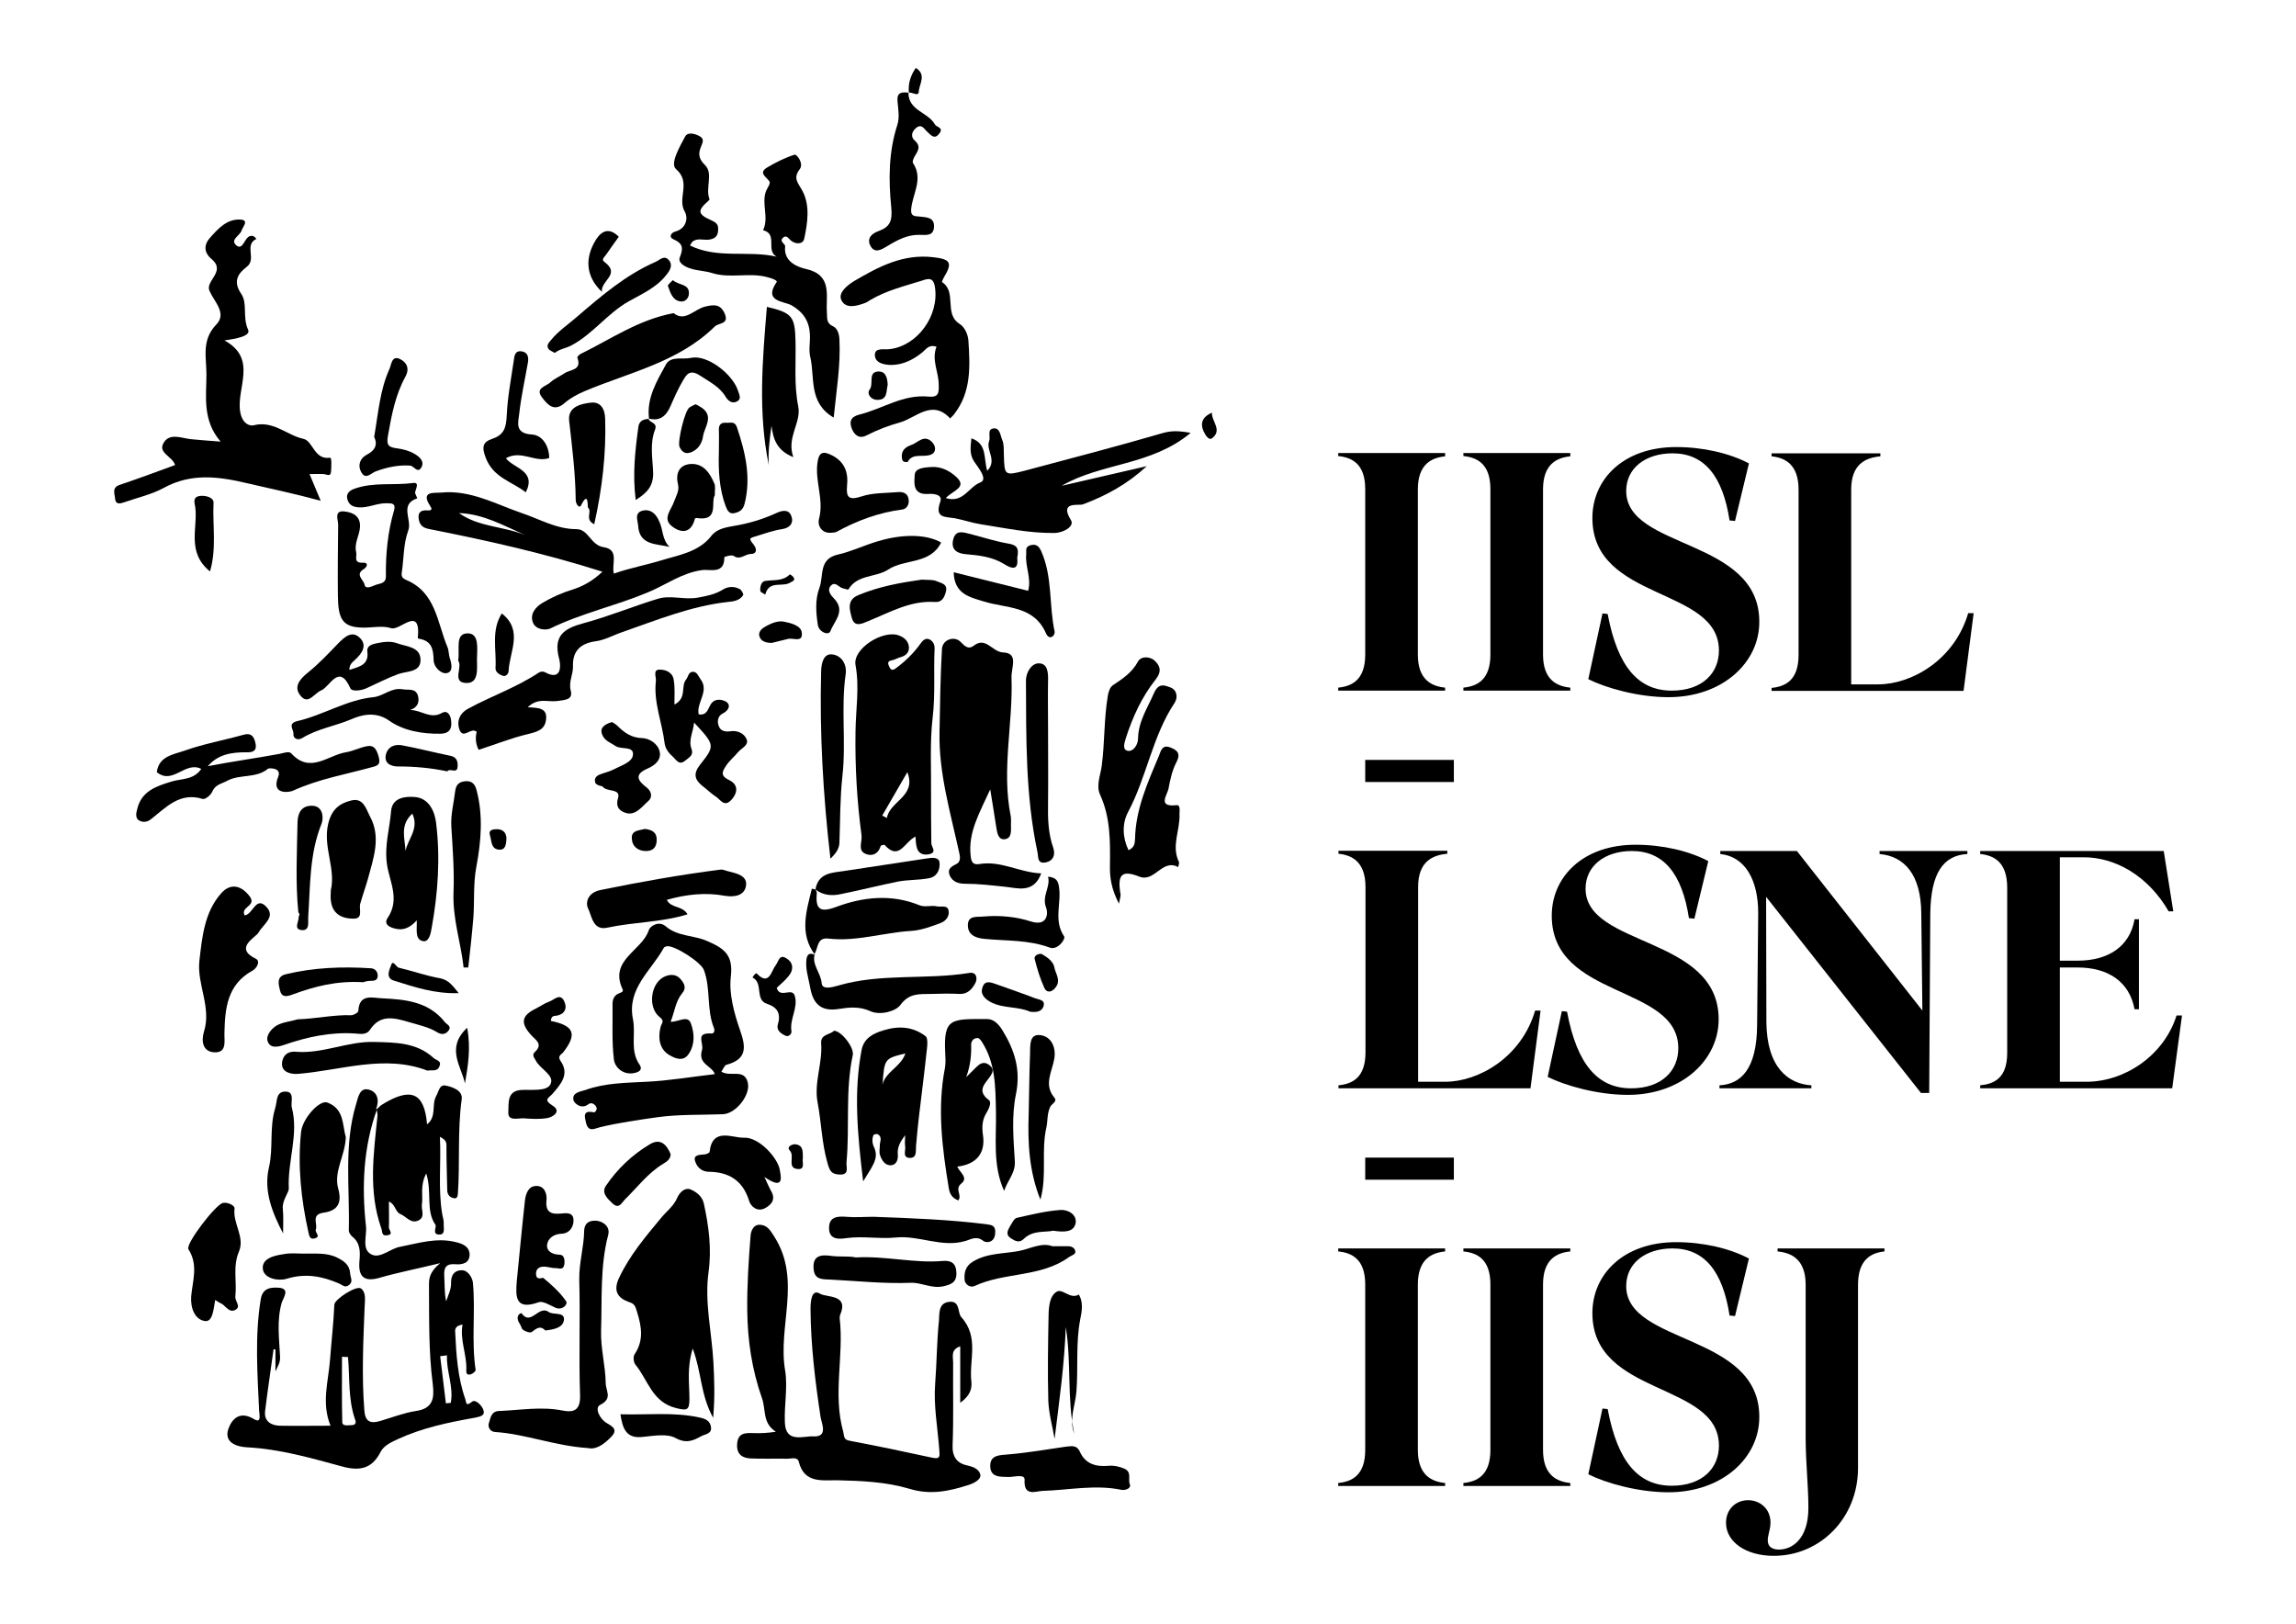 <?xml version="1.0" encoding="UTF-8"?> <svg xmlns="http://www.w3.org/2000/svg" xmlns:xlink="http://www.w3.org/1999/xlink" version="1.1" id="Layer_1" x="0px" y="0px" viewBox="0 0 841.9 595.3" style="enable-background:new 0 0 841.9 595.3;" xml:space="preserve"> <g> <g> <g> <path d="M138.3,406.5c-5.1,14-5.7,28.6-4.1,43.1c0.4,3.5-1.8,8.6,2.2,10.4c3.2,1.4,6.8-2.3,10.3-2.9c6.7-1.3,13.4-3.5,20.5-1.7 c2.5,0.6,4.9,1.6,5,4.5c0,3.3-2.8,3.8-5.2,3.6c-3.4-0.3-4.3,1.2-4.1,4.3c0.2,3.1,0,6.1,0.7,9.3c0.7-2.2,1.9-4.5,1.8-6.7 c-0.1-3.2,1.5-4.8,4.1-4.7c2.2,0.1,3.7,2.8,3.9,4.5c1,10.6-0.6,21.4,1,32c0.1,0.5-1.1,1.5-1.9,1.7c-1.8,0.4-1.5-1.1-1.5-2.1 c0.1-5.5-2.4-10.5-1.4-16.2c-2.3,0.4-2.8,1.4-2.7,2.6c0.4,8.4,0.9,16.7,3.7,24.7c0.5,1.5,0.1,2.8,2.5,1c1.3-1.1,3.8,1.6,4.2,3.2 c0.6,2.1-1.6,2.3-3.4,2.7c-9.6,1.7-19.1,3.7-28,7.8c-2.6,1.2-5.1,2.4-6.3,4.6c-3.2,6.4-7.8,7.2-14.3,5.4 c-11.4-3.1-22.9-6.4-34.9-7c-3.5-0.2-8.5-1.7-6.6-6.9c1.2-3.3,4-6.6,9.2-3.5c2.8,1.7,2.2-0.9,2-3.2c-0.6-13.5-1.6-27.1,0.6-40.6 c0.7-4.6,4.3-4.4,6.6-4.3c4.4,0.3,1.6,3.8,1.1,5.5c-1.9,6.6-0.9,13.3-0.6,19.9c0.1,2.1-0.9,3.5-1.7,5.3c0-2.7,0-5.4,0-8.1 c-0.2,0-0.5,0-0.7,0c-1,7.6-2.2,15.1-3.1,22.7c-0.4,3.6,2.1,5.2,5.4,5.3c6,0.1,12,0,18.6,0c-3.4-8.3-0.8-16.2-0.2-24 c0.5-6.7,1.3-13.5,1.6-20.4c0.1-2,8.2-7.2,9.8-5.9c1.9,1.5,1.4,4.1,1.3,6.8c-0.5,12.6-1.1,25.2-0.1,37.9c0.3,4.1,2.2,4.9,5.7,3.9 c4.4-1.3,8.7-3,13.2-3.7c6.3-0.9,6.8-4.7,6.2-9.8c-1.6-12.2-1.3-24.4-1.4-36.6c0-2.6,0.5-4.8,4.1-7.8c-8.6,2.1-15.4,3.4-22,5.3 c-5.7,1.7-8.1-0.1-7.6-6c0.3-3.4,0.4-6.7-2.7-9.1c-0.6-0.5-1.2-1.5-1.2-2.2c0.4-15.5-1.9-31.2,2.7-46.4c0.7-2.3,1.3-6.2,4.7-5.2 c3.1,0.8,3.9,3.9,2.6,7.1L138.3,406.5z M127.6,497.5c-0.7,0-1.4,0-2.2-0.1c0,8-0.1,15.9,0.1,23.9c0,1.7,2,1.2,3.3,1.2 c1.3,0,2-0.6,1.4-2.1C127.6,513,128.3,505.2,127.6,497.5z M163.9,496.9c-0.8,0.1-1.7,0.2-2.5,0.3c0.7,5.8,1.4,11.5,2.1,17.3 c0.6-0.1,1.2-0.1,1.8-0.2C166.4,508.3,163.6,502.7,163.9,496.9z"></path> <path d="M352.1,514.3c0-4.3,0-7.5,0-10.7c0-3.3,0-6.5,0-10c-3.6,1.2-2.6,3.8-2.6,5.9c-0.1,10.1,0.2,20.1-0.2,30.2 c-0.2,4.4,1.6,6.8,5.5,7.6c2.4,0.5,4.6,1.6,4.7,3.7c0,1.4-2.1,2.7-4.3,3.4c-7.2,2.3-14,3.8-21.8,1.4c-8.4-2.5-17.4-2.9-26.2-3.1 c-5.6-0.1-12.3,1.3-14.3-6.8c-0.5-1.9-2.7-1.1-4.1-1.1c-4.5-0.1-8.9,0.1-13.4-0.1c-3.2-0.1-5.4-1.5-5.1-5.4 c0.3-3.8,2.7-4,5.6-3.9c2.8,0.1,5.5,0,8.6-0.5c-5-3.1-3.6-8.2-5.1-12.3c-3.7-10.5-5.3-21.3-5.4-32.3c-0.1-9,0.5-18,1.2-27 c0.1-2,1.1-4.8,4.1-4.2c2.3,0.4,3.3,2.2,4.7,4.4c10,15.8,1.1,32.8,3.9,49c1,6.2-0.4,12.7-0.1,19.1c0.3,7.6,6.8,4.8,10.5,5 c5.4,0.3,3-4.7,2.6-7c-2-13.2-3.6-26.4-3.7-39.7c0-2.9,0.4-7.5,3.5-5.6c2.5,1.5,10.6,0.1,7.4,7.7c-0.2,0.4-0.2,0.9-0.2,1.3 c1.6,13.8-2.6,27.8,1.3,41.6c0.4,1.5,0,2.9,2.3,3.3c10.1,1.9,20.1,4,30.2,6.2c3.2,0.7,2.9-0.5,2.7-3.1c-0.6-8-2.1-15.9-1.5-23.9 c0.6-7.8,0.6-15.6,1.4-23.3c0.2-2.4-0.3-6.3,3.6-6.8c4.3-0.6,3.1,3.9,4.6,5.6c6.7,7.4,2.7,15.9,3.7,23.8 C356.4,509.2,355.7,511.7,352.1,514.3z"></path> <path d="M82.3,124.8c12.4,6.8,4.2,17.6,5.8,26.3c0.8,4.4,3.6,5.2,5,4.8c7.2-1.8,12.1,3.7,18.2,5c3.5,0.8,3.9,7.8,9.7,6.9 c0.7-0.1,0.5,3.2,0.4,4.9c-0.1,2.4-1.7,1.1-2.8,1.1c-1.5-0.1-3,0-5.1,0c1.4,3.3,2.5,6,4.1,9.8c-9.5-2.6-18.2-4.4-26.8-6.4 c-10.6-2.5-20.6-3.9-30.8,1.7c-4.4,2.4-9.5,3.5-14.3,5.2c-1.5,0.5-3.3,1.1-3.5-1.3c-0.1-1.7-1.3-4,1.6-5 c6.8-2.3,13.6-4.8,20.4-7.3c-0.9-3.2-6.6-4.5-4.1-8.3c2.2-3.5,6.4-1.6,9.8-1.2c3.3,0.3,6.6,0.6,11,0.9 c-6.8-7.9-5.2-16.6-5.2-24.7c0-6.1-1.9-12.5,3.6-18.2c4-4.1-0.7-8.3-2.5-12.4c-1.6-3.7,6.3-7.1,0.7-11.7 c-2.2-1.8-3.2-4.6-0.6-7.6c3.1-3.5,6.3-7.1,11.3-6.8c3.3,0.2,0.7,2.8,0.4,4c-0.6,1.9-4.3,3.3-2,5.4c2.1,1.8,2.8-1.4,4.1-2.7 c0.9-1,2.4-1.1,3.3,0.4c-4.6,2.2,0.2,7.4-3.5,10.2c-3.1,2.4-5.3,5.2-2,10c2.3,3.4,0.4,8.4,2.4,12.9 C92.3,123.2,86.6,124.2,82.3,124.8z"></path> <path d="M335.7,306.7c-4.1,2-6,9-11.3,3.1c-0.2-0.2-1.4,0.1-1.5,0.4c-0.9,3.1-3.5,3.9-5.8,2.7c-2.6-1.3-0.9-4.4-1.2-6.7 c-1.7-12.7-2.4-25.4-2.2-38.1c0.1-8.1,1.5-16.1,0-24.3c-1.1-6,10.2-13.1,16-10.8c1.8,0.7,3.5,2,3.6,4.4c0,2.1-1.4,3.1-3.3,3.6 c-1,0.3-2,0.9-3,1.1c-1.8,0.3-1.4,1.3-0.9,2.4c0.6,1.2,1.2,1.4,2.4,0.5c3.5-2.6,6.5-5.5,9-9c0.7-1,1.8-2.3,3.3-1.6 c1.2,0.6,1.9,1.7,1.9,3.3c-0.4,8.4,0.3,16.8-0.7,25.3c-1.1,9.2-0.5,18.7-0.6,28c0,6,0,12.1,0.1,18.1c0,1.5,2.3,3.4-0.9,4.1 c-2.2,0.4-4-0.3-4.5-2.8C335.8,309.3,335.8,308.2,335.7,306.7z M323.5,299c0.6,0.3,1.1,0.6,1.7,0.9c1.1-6.3,11-7.9,7.5-16.8 C329.5,288.6,326.5,293.8,323.5,299z"></path> <path d="M381.8,320.2c-2.8,7.6-8.9,5.3-13.3,4.9c-4.8-0.5-9.7-1.1-14.6-1.1c-2.3,0-4.5-0.6-5.6-2.9c-1.1-2.5,0.5-3.4,2.5-4.4 c1.5-0.8,1.3-2.6,0.9-4.2c-3.2-14.6-7.5-29.1-7.2-44c0.2-10.2,0.3-20.4,0.9-30.6c0.2-3.4,4.5-4.9,6.8-2.6c1.5,1.5,2.8,3,4.9,1.4 c4.4-3.4,6.7,2.3,10.7,2.5c5.8,0.2,3,5.4,3.1,9.2c0.6,16.9-3.7,33.8-0.3,50.7c0.2,1.1,0.1,2.2,0.1,3.3c0,2.2,0.4,5.1-2.5,5.3 c-2.2,0.1-2.6-2.5-2.9-4.5c-0.6-4.1-1.3-8.1-2.2-13.8c-3.9,8.6-8.1,15.6-7.2,24.2c0.2,2,0.6,3.6,3.1,3.2 C367,315.4,373.8,319.9,381.8,320.2z"></path> <path d="M261.5,519.8c-4.7-8.5-4.2-16.7-7.5-25.4c-2.2,7.2-1.2,12.9-1.2,18.5c0,4.3-1,4.3-5,3.3c-8.7-2.2-10.2-10.3-14.8-15.9 c-0.7-0.8-0.9-3-0.3-3.8c3.4-5.1,2.6-10,0.9-15.5c-0.7-2.3-0.9-3-3.1-3.7c-4.1-1.5-5.7-4.1-3.5-8.8c3.9-8.3,9.7-15.1,15.5-22.1 c2-2.4,4.5-4.2,5.8-7.2c0.9-2.1,2.9-4,5-3.1c2,0.9,4.2,2.4,4.8,5.2c1.8,8.3,2.9,16.4,1.7,25.2c-1.5,10.9,1.2,22,1.8,33 C261.9,505.4,262.2,512,261.5,519.8z"></path> <path d="M264.5,392.9c3.5,2.1,8.4-1.3,9.7,4c1.1,4.5-4.4,11.5-9.2,11.6c-8,0.3-15.9,0-24,1.1c-7,1-13.9,2-20.8,3.6 c-2.1,0.5-4.4,2.1-5.3-1.5c-0.5-2.2-1.4-4.8,2.8-3.9c0.5,0.1,1.5-1,0.9-2.1c-0.7-1.1-1.9-1.6-2.8-0.9c-2.6,2.1-5.2-0.3-5.5-1.4 c-0.7-2.9,2.6-3.2,4.4-3.8c7.2-2.6,14.8-2.6,22.3-3c8.3-0.4,16.5-1.8,25.1-2.8c-1-3.1-6.3-3.6-4.7-8.8c0.8-2.6-2.7-6.5,3.5-6.1 c0.9,0.1,1.3-1.1,0.9-2c-2.8-6.8-1.1-14.4-3.7-21.3c-1.1-2.9-10.8-9.1-13.6-8.7c-0.4,0.1-0.9,0.3-1.1,0.6 c-4.6,8.4-13.6,14.9-11.3,26.2c1.1,5.5-1.2,11.4,2.4,16.6c1.5,2.2-0.8,3-2.6,3.2c-3.8,0.4-6.5-2.4-6.8-5.1 c-0.8-6.7-0.4-13.6-0.5-20.3c0-1.7,0.6-3.1,2.1-3.8c0.8-0.4,2.1-0.6,1.6-1.6c-5.1-10.8,7.2-14.1,9.6-21.7 c0.4-1.4,3.6-3.6,6.2-1.4c4.4,3.8,10.3,3.2,15.2,5.4c6,2.6,9.6,4.9,8.7,12.9c-0.8,6.4,1.2,13.6,3.4,19.9 c2.3,6.5,2.3,10.6-5.1,12.6C265.6,390.7,265.2,391.9,264.5,392.9z"></path> <path d="M220.9,209.6c-21.4-6.8-42.5-11.5-63.8-15.7c-2.5-0.5-3.4-1.9-3.6-4c-0.2-1.9,0.7-2.8,2.7-2.8c0.7,0,2.9,0.4,1.6-1.5 c-3.8-5.7,1.5-4.8,3.9-5c10.7-1.1,20,4.2,29.6,7.5c6.6,2.2,12.7,5.9,20.1,5.9c4.4,0,5.2,5.9,9.9,6.6c6,0.9,2.8,6.3,3.8,9.7 c5.6-2,11.6-3.1,17.2-4.8c6.4-2,13.9-3,18.6-9.1c1.9-2.5,5.4-3.1,8.3-3.6c5.5-0.9,10.7-2.5,15.7-4.8c2.6-1.2,4.7-1,5.4,1.6 c0.7,2.3-0.8,4-3.6,4.4c-3.2,0.5-6.3,1.6-9.5,2.6c-2.7,0.8-2.6,0.8-0.7,3.3c1.1,1.5,1,3.2-1.2,3.2c-2.1,0-3.9,2.4-6.3,0.7 c-0.7-0.5-3.4,0.3-3.4,0.5c0.1,6.4-5.3,4.3-8.1,4.7c-7.5,1-13.4,5.5-20,8.2c-11.7,4.9-24.2,7.6-35.7,13.2 c-1.3,0.7-5.3,0.7-6.4-2.2c-1.2-3.2,1.1-5.7,3.4-7.1c3.5-2.1,7.3-3.8,11.3-5C213.8,214.9,217.3,213,220.9,209.6z M192.6,196.2 c-7.9-3.5-15.4-7.8-24.3-8.1C175.6,193.3,184.7,192.9,192.6,196.2z"></path> <path d="M253,90c10.2,5,21.1,1.7,31.8,4.1c-4.2-2.2,0.6-8.3-5-9.7c2.3-4.7-0.8-10,1.2-14.6c0.5-1.2,1.8-2.6,1-3.5 c-1.4-1.7-3.8-3-0.7-4.9c3.2-1.9,6.6-3.6,10.1-4.7c0.7-0.2,3.5,3.2,1.8,5.4c-2.6,3.4-0.4,5.1,1.1,8c2.8,5.4,1.8,11.7,0.6,17.4 c-0.4,2-3,2.3-5,0.6c-0.7-0.6-1.5-2.1-2.7-1c-1.7,1.4,0.8,2.3,0.7,3.2c-0.7,5.8,4.9,7.7,7.6,8.3c9.8,2.2,7.3,9.7,7.7,15.6 c0.2,2.5-0.4,4.2,2.4,5.5c1.4,0.7,2.1,2.6,2.2,4.6c0.5,9.5-1.1,18.8-2.1,28.8c-9.4-5.5-6.8-14.8-8.6-22.3c-0.6-2.5,0-5.3-0.1-8 c-0.2-4.9-2.3-8.3-6.8-10.9c-2.8-1.5-10.4-1.3-5.4-8.5c0.4-0.6-2.1-1.5-3.5-1.8c-6.6-1.8-13.6,0.6-20.2-1.5 c-2.5-0.8-5.2-0.8-7.7-1.6c-2.1-0.6-5-2.1-4.1-4.2c1.4-3.5,1-5.1-2.4-6.6c-1.8-0.8-0.8-2.4,0.7-2.8c4.1-1.1,4.8-5,3.5-7.3 c-2.9-4.9,2.5-10.7-3.2-15.6c-2.3-2,1.3-8.1,3.3-11.9c0.8-1.6,3-1.3,4.9-0.4c2.3,1.1,1.7,2.2,0.9,4.2c-0.9,2.2-1,4.2,1.5,6.6 c3.2,3.1,0,8.5,1.7,12.6c0,0.1-0.3,0.3-0.4,0.5c-4.1,3.6-4.2,4.9,1.3,7.3c2.4,1.1,2.3,2.2,2.2,3.9c-0.2,2.1-1.6,2.9-3.7,3.1 c-1.9,0.1-4.1-0.7-5.8,0.8C253.6,89,253.4,89.4,253,90z"></path> <path d="M410.3,331.3c-2.8-5.4-3.4-9.6-3.3-14c0.1-8.8,0.2-17.6-3.6-25.9c-1.6-3.4,0.2-7.4,0.6-10.7c1.1-8.5,0.8-17.1,2.2-25.5 c0.2-1.4,0.8-3.3,1.9-4c3.6-2.4,7-4.6,9.2-8.7c1.1-2,4.5-2,6.4,0c1.9,2,2.2,3.9,0,6.7c-5,6.3-8.4,13.7-10.9,21.5 c-0.7,2.2-1.2,4.3,0.9,4.6c2,0.2,3.6-2.4,3.6-4.5c0.1-6.3,3.5-11.3,5.9-16.8c1.7-3.8,4-2.7,5.9-2c2.5,0.9,2.9,3.7,1.6,5.7 c-8.2,12.3-10.2,27.2-17.1,40.1c-2.2,4.2-2,9.3,0.2,13.9c2.2-1,2.3-2.4,2.4-4.1c0.2-11,4.7-20.8,8.8-30.6 c0.7-1.8,1.2-4.2,4.3-2.9c2.8,1.1,3.6,2.5,2,5.5c-1.5,2.9-2.2,6.2-2.8,9.4c-0.4,2.4-4.3,7,2.9,6.2c1.5-0.2,1.1,2,1.1,3.2 c0.3,5.9-3.1,11.7-0.2,17.6c0.2,0.5-0.2,1.3-0.3,1.9c-5.8-3.2-8.6,5.7-14.2,3.5c-6.3-2.5-8.1-0.9-7,6 C411.1,328.2,410.7,329.2,410.3,331.3z"></path> <path d="M346.8,182.6c6.4,2,8.4-4.1,12.6-5.7c3-1.1-0.6-5.3-2.2-7.7c-1.8-2.7-1.3-5.4-1-8.5c5.9,2,4.4,7.4,5.8,11.9 c3.8-3.9-0.6-7.5,0.7-10.9c0.6-1.5-0.8-4.2,1.4-4.6c2.6-0.5,2.7,2.6,3.4,4.2c0.7,1.5,0.5,3.5,0.6,5.3c0.2,7.8,0.2,7.9,7.9,5.9 c16.9-4.5,33.8-8.9,50.6-13.8c3-0.8,5.5-0.8,10,0c-14.5,12.1-32.7,10.9-47.3,19.4c10.4-2.4,20.8-4.8,31.2-7.2 c-7,6.5-14.8,10.8-23.4,14c-1.6,0.6-8.8-1.3-4.4,5.8c1.4,2.3-2.8,4.7-6.2,4.7c-9.1,0.1-18-1.8-26.9-3.2c-3.2-0.5-6.3-1.6-9.5-2.2 c-3.6-0.6-7.5,0-5.3-6.1c1.1-3.1-3.8-2.9-4.7-2.8c-5.7,0.3-4.8-4.6-4.7-6.9c0.1-2.7,3.6-2.8,6.2-3c3.6-0.2,6.7,1.5,9,3.6 C354.9,178.7,349.4,179.8,346.8,182.6z"></path> <path d="M138.2,406.6c0.7-0.6,1.3-1.3,2-1.7c10.3-6.3,15.4-4.6,16.4,7.3c3.6-2.8,1.6-7.2,3.3-10.3c1-1.7,1.2-4.4,3.5-3.9 c2.6,0.5,6.3,1.8,5.9,5c-1.6,11.5-0.6,23.1-1.4,34.6c-0.1,1-0.3,1.9-1.4,1.7c-1.4-0.2-2.4-1.2-2.5-2.7 c-0.1-5.3-0.3-10.6-0.3-15.9c0-1.4,0.3-2.6-2.4-3.9c0.5,9.7-0.7,18.8,0.8,28c0.2,1.3,0.7,2.6,0.6,3.9c-0.1,1.5,0.8,4.2-2,3.9 c-2.2-0.2-0.6-2.9-1-3.5c-3.7-5.3-1.2-11.7-3.4-18.9c-2.4,4.6-1.1,8.2-1.6,11.4c-0.3,2,1.4,4.7-1.4,5.9c-2.7,1.2-4.3-1.5-6.5-2.4 c-2-0.9-1.7-3.5-4.2-4.6c0,3.4,0.1,6.4,0,9.5c0,1,1.9,2.6-0.7,2.9c-2.1,0.3-1.6-1.4-2.1-2.6c-4.8-13.6-2.8-27.3-1.4-41.1 c0.1-0.9-0.2-1.7-0.3-2.6C138.3,406.5,138.2,406.6,138.2,406.6z"></path> <path d="M368.2,436.6c-4.3-9.4-2.8-19.5-3-29.1c-0.2-9-0.1-17.7-5.2-25.6c-0.6-0.9-1.1-1.5-2-1.3c-1.2,0.2-1.9,1.2-1.9,2.4 c0.1,3.7-0.2,7.4-1.8,11.9c2-1.9,3.1-3.2,4.4-4.3c1.4-1.2,2.8-1.2,4.2,0c1.6,1.3,1.2,2.5,0.2,4c-1.9,2.7-5.1,5.3-0.5,8.7 c1.1,0.8,0,3.3-1,4.9c-1.4,2.3-1.6,4.9-1.2,7.7c1.1,6.8-2.3,11-9.4,11.8c0.9,2.1,4.2,4.1,1.5,6.2c-2.6,2.1,0.4,4.1-1.1,6.2 c-2-0.8-3.1-2-3.5-4.5c-2.4-14.6-4.3-29.3-1.4-44.1c0.3-1.7,0.2-3.6,0.1-5.4c-0.7-13,2.2-12.5,15.3-12.5c2.5,0,4.2,1.8,5.6,4 c4.5,7.3,6.9,14.6,5,23.7c-1.6,7.8-0.9,16.1-0.4,24.2C372.5,430,369.4,432.8,368.2,436.6z"></path> <path d="M152.2,180.8c0.3,0.7,0.6,1.3,0.8,1.9c-6.7,2.2-1.8,7.9-3.3,11.8c-1.8,4.8-1.6,10.3-2.4,15.6c-0.2,1.4,0.5,2,1.6,2.5 c11,4.6,11.4,15.7,15.2,24.7c0.5,1.2,0.4,2.6,0.8,3.9c0.8,2.3,1.3,5.2-1.2,5.6c-2,0.3-4.7-2.3-4.7-4.8c-0.1-4-0.7-7-5.2-7.8 c-0.2,0-0.6-0.2-0.6-0.2c1.2-12.4-6.5-2.6-9.8-3.7c-3-1-6.6-0.2-10-0.2c-8.1,0-9.4-3.4-9.5-11.8c-0.1-8.6,0-17.3,0.1-25.9 c0-1.8-1.6-5.3,2.2-4.9c2.9,0.3,6.1,1.5,5.8,5.8c-0.2,3.1-2.2,5.9-1.4,9.1c0.4,1.6-1.2,4.1,2.6,3.9c1.9-0.1,1.6,1.5,0.1,2.4 c-3.2,2,0.1,3.9,0.4,5.7c0.3,1.7,2.4,0.7,3.9,0.1c1.7-0.7,4-0.4,3.9-3.4c-0.1-8.1,0.7-16.2,3-24c0.7-2.6-0.8-2.6-2.7-2.6 c-3.6-0.1-6.8,1.8-10.4,1.5c-2.6-0.2-3.7-1.4-4.1-3.3c-0.3-1.8,0.8-2.9,2.9-3.6c6.9-2.4,14.1-1.1,21.1-2 C154.2,176.6,152.2,179.5,152.2,180.8z"></path> <path d="M343.4,127.1c-2.8-0.9-3.8,0.9-5.1,2c-3.3,2.7-7,4.6-11.3,4.7c-2.6,0-6.2-0.6-6.2-3.7c0-2.8,3.4-1.8,5.4-2.1 c10.3-1.2,18.3-12.4,16.6-22.9c-0.6-3.7-2.7-2.9-4.8-2.2c-6.4,2-13,3.6-18.9,7.1c-0.6,0.3-1.1,0.8-1.7,1c-3.2,1.2-7.3,2.4-8.9-1 c-1.2-2.6,1.9-5.2,4.6-6.9c9-5.3,18-10.1,29.1-8.8c6.3,0.7,7.2,2,3.9,7.4c-0.3,0.5-0.8,1.7-0.7,1.7c5.6,3.6,0.6,11.6,6.4,15.3 c1.9,1.2,3.1,3.7,3.3,6.2c0.6,9.4,1.1,18.8-5.2,26.9c-0.4,0.6-1,1-1.5,1.6c-6.7-7.2-12.6-0.1-18.5,1.5c-4,1.1-8.2,2.7-12.1,4.7 c-2.7,1.4-4.4,0-5.4-2.3c-1.1-2.7-0.5-4.5,2.7-5.3c8.5-2.1,16-7.5,25.3-6.6c3.4,0.3,4-0.8,3.8-4.5 C344.2,136.4,341.5,132,343.4,127.1z"></path> <path d="M175.5,274.9c-1.2-2.4-1.2-4.7-0.7-6.6c-2.2-1.9-5,3.1-6.4-1c-1-3,0.2-5.8,3.1-7.4c8.6-4.7,18-7.9,26.2-13.4 c0.5-0.3,1.5-0.4,2-0.1c6.8,3.7,5.8-3.3,5.3-5c-2.2-8.3,1.8-11,8.9-12.9c9.3-2.5,18.2-6.2,27.4-9c4.7-1.4,9.6,0.5,14.6-0.4 c3.3-0.6,6.3-1.2,9.1-2.9c2-1.3,4.3-1.3,6.3-0.2c0.6,0.3,1.4,1.8,1.2,2.2c-1.3,2-3.5,2.3-5.7,2.5c-13.4,1.5-25.9,6.6-38.5,11 c-3.3,1.1-6.6,3-9.9,3.4c-5.8,0.8-8.5,3.8-8.3,9.2c0.1,3-1.7,5.7-0.8,9c0.9,3.4-2.5,3.3-4.9,3.7c-3.4,0.5-7.1-1.4-10.9,2.3 c3.7,0.2,7.4,0.1,6.7,4.7c-0.5,3.6-3.3,4.3-6.5,5.1C187.7,270.5,181.7,272.9,175.5,274.9z"></path> <path d="M215.7,530.9c-12.4-0.8-23-5.2-34.2-5.9c-1.7-0.1-2.8-1.8-2.2-3.4c0.6-1.8,0.8-4.2,3.7-4.3c7.7-0.3,15.4-1.7,23.1-0.2 c4.4,0.9,6.8-0.1,6.6-5.7c-0.5-14.1,0.1-28.2-0.3-42.3c-0.1-6.1,1.7-11.8,1.8-17.8c0.1-3.5,2.7-4,4.9-3.7 c2.4,0.4,4.7,2.3,3.9,5.2c-3,11.5-2.2,23.3-2.6,35c-0.2,6.5,1.6,12.8,1.7,19.2c0,3,2.7,5.7-2.1,8.1c-2.1,1.1,0,5.3,2.6,6.7 c3.3,1.8,3.6,3.1,0.9,5.6C220.9,530,218.1,531.5,215.7,530.9z"></path> <path d="M316.5,433.1c-2.1-17.3-3.5-32.6-0.6-48c0.8-4.4,4.1-6.2,8.2-7.4c5.6-1.7,10.7-1.3,15.3,2.2c0.8,0.6,0.7,3,0.5,4.5 c-0.9,8.5-2,17-3,25.5c-0.4,3.4-0.7,6.7-1,10.1c-0.2,1.9,0.5,4.7-2.5,4.5c-2.6-0.2-1.2-2.8-1.5-4.3c-0.2-1.1,0-2.2,0-4 c-1.9,2.5-2.9,4.5-2.7,6.9c0.2,1.9-0.4,3.9-2.4,4.1c-2.2,0.2-3.5-1.8-4.1-3.7c-0.4-1-0.1-2.2-0.1-3.3c-0.1-1.5,1.1-3.1-0.6-4.3 c-0.4-0.3-1.6,0-1.7,0.2c-0.6,1.5-0.5,3,0.2,4.5C322.5,424.8,319.6,427.9,316.5,433.1z M332,386.2c-7.7,1.9-7.7,1.9-8.4,11.4 C324.8,392.8,330.3,391.2,332,386.2z"></path> <path d="M57.5,283.1c0.7-5.9,6.2-6.5,10.2-7.9c7-2.5,14.4-3.8,21.5-5.8c3.1-0.9,4,0.8,4.5,3.2c0.6,2.9-1.3,3.3-3.5,3.2 c-5.3,0-10.2,0.7-14,5.1c8.8-1.7,17.5-2.9,26.2-4.5c1.5-0.3,3.6-1.1,4.4-0.2c6.9,7.6,13.4,0.7,20-0.4c2.6-0.4,5-1.7,7.6-2.2 c2.8-0.6,3.6,1.1,4.4,3.6c0.7,2.6,0.3,3.4-2.2,4c-9.8,2.7-19.8,4.4-29.2,8.7c-1,0.5-8.2,1.8-5.4-5.1c1.4-3.5-3.4-3.2-3.7-3 c-4.4,3.7-10.4,1.9-15.1,4.5c-2,1.1-4.3,1.3-5.4,4c-0.5,1.2-2.6,2.9-3.5,2.6c-8.4-2.6-13.4,3.1-18.9,7.4c-1.5,1.2-3,1.2-4.2,0.6 c-1.7-0.8-1.3-2.8-0.9-4.2c1.5-6.7,7.1-8.5,12.7-10.2c3.6-1.1,8-0.5,10.8-4.6C67.9,278.9,63.4,287.9,57.5,283.1z"></path> <path d="M247,114.8c4.2,3.4,7.6-1.5,11.6-2.4c3-0.7,5.5-1.1,7.1,2.5c1.8,4-2.1,3.4-3.6,4.8c-13.3,13.1-31.3,16.8-47.7,23.7 c-2.6,1.1-5.2,2.5-7.3,4.3c-3.8,3.4-6.2,0.8-8.2-1.8c-3-3.7,1.4-4.2,3-5.8c1.4-1.3,3.4-2.1,5-3.2c2.1-1.5,6.6-1,4.8-5.8 c-0.1-0.3,0.7-1.1,1.3-1.4C223.9,124.4,234.1,117.2,247,114.8z"></path> <path d="M89.7,335.6c3-0.3,4.1-7.1,7.8-3.3c3.8,3.8-0.8,6.3-2.7,9.6c-1,1.8-9.2,5.6-1,9.6c1.8,0.9,0.4,3.5-1.3,4.4 c-9.2,5.1-10,13.8-10.2,22.8c-0.1,3,1,7.3-3.7,7.1c-4.2-0.2-4.9-4-3.8-7.6c2.8-8.9-2.6-17.3-1.7-25.8c1-8.7,1.8-17.9,8-24.9 c3-3.4,6.8-3.4,10.2,0.8C94.6,332.2,88,332.3,89.7,335.6z"></path> <path d="M152.8,337.4c-1.7,2-3.8,3.3-6.1,3.3c-2.4-0.1-6.5-1.3-4.6-4.1c4.7-6.9,0.7-13.4-0.2-19.7c-1-6.9,1-13.1,1.5-19.5 c0.4-5,5.2-5.5,8.7-5.2c5.2,0.4,7.3,5.3,7.8,9.4c1.6,12.9,0.7,25.8-1.6,38.5c-0.3,1.8-0.9,5.6-3.4,4.9 C152,344.2,153,340.6,152.8,337.4z M151.2,298.3c-4.7,4.2-2.7,9.1-2.5,13.7C149.5,307.6,153.8,303.9,151.2,298.3z"></path> <path d="M247.3,258.3c4.7-2.4,2.2-6.7,4.3-9.2c0.8-1,0.8-2.8,2.5-2.8c1.5,0,1.9,1.5,2.7,2.6c3.5,4.5-1.6,8.7-0.6,13 c3,0.5,3.4-2,4.3-3.5c1.6-2.8,4.7-1.8,5.8-1.1c1.8,1.2,0.9,3.2-1.3,4.3c-1.9,0.9-2.1,3.1-1.4,4.7c0.6,1.6,2.2,2.1,4.2,1.8 c2.5-0.4,5.1,0.7,6,3c0.8,2.2-2,3.2-3.2,4.7c-1.4,1.7-3.2,3.1-4.4,5c-1.1,1.7-2.4,3.5,1,5.1c3,1.4,3.8,4,1.2,7.1 c-2.8,3.3-4.2,0.1-6-1c-1.8-1.2-3.3-2.7-5-4c-2.7-2.2-3.2-4.4-0.8-7.5c5.7-7.2,5.6-7.3-2.1-15.6c-0.3,3.6-2.2,6.4-0.9,9.8 c0.8,2.3-1.1,3.1-2.4,4.2c-2.2,1.8-3.2-0.3-4.4-1.4c-1.5-1.3-2.8-2.9-3.1-5c-0.9-7.6-4.1-15-3.2-22.8c0.2-1.5-1.3-4.3,1.5-4.2 c2.1,0,4.9,1,5.1,4.2C247.5,252.2,247.3,255,247.3,258.3z"></path> <path d="M244.5,329.9c1.6,3.2,5.7,2,7.6,5.3c-9.6,3-19.7,2.8-29.4,4.9c-5.3,1.2-5.7-4.3-7-6.9c-1.1-2.1-0.4-5.9,4.5-6.9 c14.6-3,29.3-5.6,44.1-7.5c0.8-0.1,1.7,0.4,2.6,0.6c3.2,0.8,7.4,1.6,6.6,5.6c-0.6,3-3.6,4.1-7.8,3.4 C258.7,327.1,251.5,327.9,244.5,329.9z"></path> <path d="M299,326.1c0.2,0.4,0.5,0.8,0.5,1.2c-0.5,5.8,0.9,7.5,7.1,5.2c9.9-3.7,20.3-4.8,30.6-0.6c1.9,0.8,4.4-0.1,6.4,0.4 c1.4,0.3,3.7-0.6,4.2,1.4c0.5,2.2-1,4-2.9,4.7c-3.5,1.3-7.2,2.7-10.9,2.9c-10.1,0.6-20,4-30.3,2.8c-4.3-0.5-3.6,3.6-5.1,5.7 l0.2,0.2c-5.8-7.8-3.1-16-1.1-24.2C297.8,325.8,298.6,326,299,326.1L299,326.1z"></path> <path d="M282.9,156.1c-0.7,4.9-1.3,9.6-1,14.4c-4-19.3-2.3-38.6-0.7-58c9.3,2.2,10.3,3.5,10.5,12.6c0.2,8-0.6,15.9,1,23.9 c1.2,6-4.4,11.3-1.8,18.6C284.7,165.1,283.5,160.8,282.9,156.1z"></path> <path d="M121.3,326.4c1.9-7.9-2.9-15.8-1-24.2c1.2-5.2,3.9-7.6,8.4-8.7c4.5-1.2,5.5,3,6.9,5.7c4.2,7.6,1.4,15.2-0.6,22.7 c-0.9,3.2-2,6.2-2.9,9.4c-0.6,2,1.3,5.6-2.6,5.5c-3.8,0-7.4-1.5-8.1-6.1C121.1,329.4,121.3,328,121.3,326.4z"></path> <path d="M78.9,476.6c-0.6,3.4-0.9,8.3-3.9,7.7c-3.5-0.6-5.2-4.6-4.9-9c0.5-5.7,2.7-11.5-1-17.3c-1.2-1.9,10.1-16.6,12.7-17 c1.8-0.3,4.4,1,4.2,2.1c-0.7,5.5,3.9,10.4,1.6,15.8c-2.3,5.4-0.7,11-1.3,16.4c-0.2,1.7,2.1,3.6,0.2,4.8c-2.2,1.4-3.5-0.9-5-2 C80.8,477.8,80.1,477.4,78.9,476.6z"></path> <path d="M126.8,416.9c-0.2,6.8-4.5,12.5-2.8,18.8c1.5,5.4-0.2,8.2-5.4,8.9c-4.7,0.7-2,4.1-2.8,6.2c-0.4,1.1,2,2.5-0.3,3.2 c-1.7,0.5-2.1-0.6-2.4-2.2c-2.7-12.1-4-24.4-2.7-36.8c0.5-4.9,6.7-11.8,9.6-10.8C126.3,406.5,125.5,412.5,126.8,416.9z"></path> <path d="M333.1,34c0,6.6,7.2,7.1,9.7,11.6c0.6,1.1,3.4,1.1,1.6,3.4c-1.7,2.2-2.9,0.7-4.3-0.6c-1.2-1-2.1-3.3-4.3-1.4 c-1.6,1.4-1.9,3.3-0.3,4.6c2,1.8,1.4,3.3,0.2,5.2c-0.6,0.9-1.3,2.4-0.9,3c3.9,5.9-0.3,11.4-0.7,17c-0.2,2.8,1.7,2.4,3.2,2.6 c2.4,0.3,5.3,0.2,5.2,3.7c-0.2,3.6-2.9,3-5.4,3c-4.3-0.1-8.1,1.9-11.7,4.1c-2,1.2-4.7,3-6.3-0.2c-1.3-2.6,0.5-4.4,3.1-5.3 c4.1-1.5,5.1-3.7,4.6-8.7c-1-10-1-20.2,2.2-30.1c0.9-2.6,0.4-5.8,0.1-8.7c-0.3-3.5,1.6-3.5,4.1-3.2L333.1,34z"></path> <path d="M390.7,530.4c2.1-0.2,4.1-0.8,5.3,1.9c2,4.4,5.8,5.5,10.4,5.1c2-0.2,3.8,0.2,5.8,1c3,1.3,1.3,3.9,2.1,5.8 c0.6,1.5-1.8,2.3-3.1,2c-9.7-2-19.3,0.1-29,0.4c-2.4,0.1-6.9,2.2-6.5-4.1c0.1-2.2-3.8-1-5.8-1c-3.2-0.1-6.8,0.2-6.8-4.1 c0-4.1,3.6-3.9,6.8-4.2C376.9,532.6,383.8,531.4,390.7,530.4z"></path> <path d="M345.1,198.9c-4,8.1-13.3,5.9-19.4,9.9c-4.5,3-11.3,1.7-14.6,7.3c-0.1,0.2-1.5-0.3-2.3-0.5c-1.4-0.5-2.6-2.5-4.1-0.9 c-1.7,1.7,0.2,3.8,1,4.6c4.6,4.7,0.2,8.3-1.2,12.1c-0.7,1.7-4.1,0.4-4.6-2.2c-0.7-4.6-1.1-9.3,0.6-13.8 c1.6-4.4-0.4-10.5,6.8-12.1c4.9-1.1,9.6-3.4,14.4-4.8C331.1,195.6,339.9,195.9,345.1,198.9z"></path> <path d="M128.1,245.6c3.8-1.2,7.2-1.9,6.6-6.7c-0.3-2.4,2.2-2.8,3.6-3.1c2.3-0.5,5.1-0.8,7.2,0c3.4,1.3,8.8,1.2,8.7,6.3 c-0.1,4.4-4.9,3.9-8.1,5c-4.1,1.5-7.9,3.5-11.9,5.3c-1.9,0.8-5.1,1.2-5.7,0c-4.2-9.5-7.5-0.6-10.7,0.7c-2.5,1-4.6,5.2-7.3,2.3 c-3.1-3.3-0.8-6.3,2.5-8.9c4-3.2,7.5-7,11.1-10.7c2.3-2.3,5-4.8,7.9-1.9c2.7,2.7,0.8,5.6-1.7,7.9 C129.4,242.7,128.1,243.4,128.1,245.6z"></path> <path d="M298.7,349.9c-1,3.9,2.3,6.8,2.6,10.6c0.2,2.5,4,1.4,5.8,0.9c15.8-4.7,32.3-2.1,48.3-4.7c2.8-0.5,3.1,2.2,2.2,3.8 c-1.1,2-2.7,4-5.7,3.9c-3.6-0.2-7.1-0.1-10.7,0c-4.1,0.1-7.8-0.4-11.1,4.1c-1.6,2.2-7.3,3.9-11,2.2c-4-1.8-7.7-1.4-11.5-0.8 c-6.8,1.1-9.6-2.1-10.6-8.3c-0.6-3.2-1.7-6.4-1.3-9.8c0.3-2.3,1.4-2.5,3.2-1.7C298.9,350,298.7,349.9,298.7,349.9z"></path> <path d="M189.5,469.6c1-9.9,1.9-19.7,3-29.6c0.3-2.4,1.3-5.2,4.1-5.2c2.9-0.1,4,2.6,3.8,5.1c-0.5,4.5,1.6,5.4,5.4,5 c1.9-0.2,4.5-0.5,4.5,2.5c0,2.6-1.6,4.8-4.3,4.9c-3,0.1-5.1,1.7-5.4,4.1c-0.2,2.3,1.8,3.5,4.6,3.6c1.7,0,2,2,1.7,3.7 c-0.4,2.1-2.1,1.2-3.1,1.2c-1.5,0.1-3-0.6-4.6-0.5c-1.8,0-2.9,1.2-2.6,3.1c0.3,2,2.4,0.8,2.6,1c3.1,2.6,6.2,5.3,8.4,8.6 c0.7,1-1.3,3.5-4,2.3c-2-0.9-4.5-2.5-6-2C189,480.5,189,475.6,189.5,469.6z"></path> <path d="M170,354.7c-1-9.2-4.1-17.8-3.7-27.7c0.3-7.8-0.3-15.8-0.8-23.8c-0.3-4.5,0.9-8.8,1.4-13.1c0.3-2.4,1.4-3.5,3.8-3.7 c2.6-0.2,3.6,1.4,4.1,3.5c2.4,9.2,1.6,18.6-0.1,27.7c-1.2,6.2-0.7,12.3-1.1,18.5c-0.5,6.2-1.2,12.4-1.9,18.6 C171.1,354.7,170.5,354.7,170,354.7z"></path> <path d="M384.3,266.3c0,9.4,0.1,18.8,0,28.1c-0.1,5.5,0,11,1.9,16.4c0.9,2.6,0,4.9-2.9,5.4c-3,0.5-2.5-2-2.9-3.9 c-4.4-20.7-4.1-41.7-4.2-62.7c0-3.5,2.3-6.4,4.6-6.4c3.4-0.1,3.6,3.5,3.5,6.5C384.2,255.2,384.3,260.7,384.3,266.3z"></path> <path d="M305.8,377.9c2.7,0,7.5,6.2,6.9,8.9c-2.8,13-1.1,26.3-2.3,39.3c-0.2,1.8,1.3,4.8-2.8,4.5c-2.9-0.2-3.4-1.5-4.2-4.3 c-2.1-7.3-2.2-14.8-3.6-22.1c-1.4-7.3,1.9-14.5,1.3-21.8C300.9,379.1,304.4,379.4,305.8,377.9z"></path> <path d="M304.5,314.8c-2.7-23.4-4-46.1-3.4-68.9c0.1-2.8,0.9-6.2,3.8-6c3.5,0.2,5.7,3.5,5.2,7.2c-1.8,12.4,0.2,25-1.2,37.4 c-0.9,8.2-0.8,16.3-1.1,24.5C307.7,311.2,306.5,312.9,304.5,314.8z"></path> <path d="M109.2,373.7c6.6-0.2,13-1.7,19.6-1.5c0.9,0,2.6-1,2.6-1.6c0.3-6.5,5.4-4.7,8.7-4.6c8.5,0.4,17.1,1.2,23,8.7 c0.7,0.9,2.6,1.5,1.4,3.1c-1.1,1.5-2.6,1.6-4.1,0.7c-3.2-2-6.9-2.7-10.5-3.8c-5.2-1.5-10.4-3-14.2,2.8c-1.4,2.1-3.7,1.5-5.5,1.4 c-9.1-0.6-17.7,1.3-26.1,4.2c-2.6,0.9-5.2,1.2-6-1.5c-0.6-2.1,1.5-4.5,3.3-5.6C103.6,374.7,106.6,374.5,109.2,373.7z"></path> <path d="M202,374.3c8.5,1.7,9.7,4.8,4.6,11.4c-0.7,0.9-2.3,1.4-1.1,3.2c3.5,4.9,0.1,8.6-2.8,12c-1.6,1.8-3.6,2.2,0,4.5 c3.2,2,0.2,4.1-2,4.5c-2.8,0.5-5.8,0.3-8.7,0.1c-2.2-0.1-5.9,1.2-5.6-2.4c0.2-2.9-0.7-7.7,4.8-8c3.7-0.2,9.2,0.6,10.6-2 c1.8-3.4-3.8-5.6-5.4-8.9c-0.4-0.8-1.5-1.9-0.3-3c3.3-3,0.1-4.5-1.5-6.4c-3.9-4.4-3.3-7,2-9.6c1.6-0.8,3.1-1.9,4.8-2.5 c1.8-0.6,4-3.3,5.5-0.1c1.2,2.5,0.2,4.9-3.1,5.3C203,372.5,202.1,372.5,202,374.3z"></path> <path d="M150.4,260.3c4.2,0,7.4,3.5,11.6,1.1c2.1-1.2,3.2,0.8,3.4,2.7c0.4,2.8-0.4,4.8-3.8,4.9c-6.8,0.1-13.7-1.1-18.9-4.8 c-5.2-3.7-10.7-1.9-13.9-0.5c-5.9,2.5-12.5,3.5-18,6.9c-1.8,1.1-3.4-0.1-3.2-1.5c0.2-1.5-2.3-3.8,1.3-4.7 c9.6-2.2,18.1-7.8,28-8.8c3.8-0.4,6.5-3.6,10.7-2.9c2.1,0.4,4.7-0.5,5.6,2.2C153.9,257.2,153.3,259.3,150.4,260.3z"></path> <path d="M280.3,431.5c1.4,3,1.8,4,2.3,4.9c1.9,3,0.6,5.1-2,6.5c-2.9,1.6-5.3-0.6-5.9-2.6c-2.3-7.5-7.4-10.6-14.7-10.7 c-3.1,0-4.7-2.2-5.2-4.2c-0.5-2.2,2.2-2,3.8-2.2c0.6-0.1,1.6-0.6,1.6-0.9c1-9.2,8.5-5,12.6-5.2c5.5-0.3,12.7,7.6,13.2,12.2 C286.6,432.4,287,436.1,280.3,431.5z"></path> <path d="M304.9,195.3c-3.8,0.4-5.2-2.9-4.6-5c1.9-6.9-1.4-13.5-0.6-20.3c0.5-4.3,2-4.8,5.5-3c4.6,2.4,5.9,6.3,5.4,11.1 c-0.4,4.3,0.7,5.4,5.3,3.9c4.2-1.4,9-1.2,13.6-1.6c1.9-0.1,3.5,0.6,3.7,2.9c0.2,1.8-0.8,3.3-2.4,3.5c-8.5,1.1-16.4,4-23.9,8.1 C306.3,195.3,305.6,195.2,304.9,195.3z"></path> <path d="M320.3,446.1c13.8,0.5,27.5,1,41.2,2.7c2.3,0.3,3.7,0.5,3.4,3.5c-0.3,3.4-3.3,3.5-4.4,2.6c-2.5-2-4.7-0.4-6.6,0.1 c-8.7,2.5-16.9-2.2-25.5-1.3c-5.9,0.6-11.9-0.6-17.9,0.2c-2.2,0.3-6.4,1-6.5-3.5c-0.1-4.1,2.7-4.6,6.2-4.3 C313.6,446.4,317,446.1,320.3,446.1z"></path> <path d="M313.8,461c11.1-0.6,21.4,2.2,31.8,1.3c3.2-0.3,5,0.8,5.1,4.4c0.1,3.6-2.2,4.3-4.9,4.9c-4.1,0.9-7.8-1.4-11.7-1.3 c-10,0.4-20-0.7-30-1.2c-3.1-0.1-5.7-0.1-5.8-4.5c-0.2-5.1,4.2-4.4,6.2-4.2C307.9,460.9,311.2,460.4,313.8,461z"></path> <path d="M349.7,209.8c9.1,2.3,18.1,4.5,27.3,6.8c1.3-4.7-1.2-9-0.7-13.5c0.1-1.2-0.5-2.6,1.5-3.2c1.9-0.5,2.9,0.1,3.7,1.6 c0.1,0.2,0.2,0.4,0.3,0.6c4.2,9.4,2.8,19.7,4.9,29.4c0.3,1.5-1.9,3.6-3.2,0.6c-4.5-10.2-14.6-9-22.8-11.6 C355.4,218.9,349.9,217.7,349.7,209.8z"></path> <path d="M201.4,167.9c-5.1,1.9-10.2-3.1-15.9,0.1c2.9,3.8,11.3,4.5,7.3,12.5c-5.1-4-11.9-5.3-14.7-12.7c-1.6-4.1-0.9-5.8,2.3-6.9 c4.4-1.4,5.2-4.1,5.4-8.4c0.3-6.8,1.6-13.6,2.6-20.3c0.2-1.5,0.3-3.7,2.8-3.4c2.3,0.3,2.7,2.1,2.4,4c-1.1,6.3-2.5,12.5-3.2,18.8 c-0.3,3.1-1.9,7.3,4.6,7.7C198.8,159.5,201.3,163.3,201.4,167.9z"></path> <path d="M217.9,192.2c-3.7-1.8-0.6-4.6-2.3-6.1c-0.2-0.2,0.3-6.5-2.5-0.9c-0.7,1.5-2-0.5-2-1.9c-0.1-9.7-1.3-19.3-2.4-29 c-0.6-5.3,4.5-6.3,8.1-6.7c3.1-0.3,5,1.9,5.1,5.9C222.3,166.5,220.8,179.2,217.9,192.2z"></path> <path d="M156.7,392.5c-15.7-6-31.5-0.1-47.4,1.2c-2.9,0.2-5.9-0.7-5.9-3.6c0-1.8,1-4.9,5.2-4.5c9.7,0.8,19-3.9,28.6-3.6 c7.5,0.2,15.5,0.1,21.7,5.8c1,1,3.2,1,2.2,3.2C160.3,393,158.5,392.2,156.7,392.5z"></path> <path d="M386.7,527.5c-0.8-4.6-2.1-9.2-2.3-13.8c-0.3-10.6-0.1-21.2,0.1-31.9c0.1-3.1,0.5-6.9,3.1-8.3c2.1-1.1,4.9,3,8,1.1 c1.7,2.9,1.1,6.2,0.5,9.1c-1.7,8.8-0.7,17.7-1.4,26.5c-0.4,5.1-2.8,10.2-0.8,15.4c-2.7-12.9-1-26.1-3.1-39.1 C390.3,500.3,388.4,513.7,386.7,527.5z"></path> <path d="M381.5,439.8c-4.1-10.1-4.7-20.7-4.3-31.4c0.2-7.3,0.2-14.7,0.5-22c0.1-2.9-0.4-7.4,3.7-6.9c4,0.4,5.9,4.4,5.2,8.6 c-0.8,4.8-4,9.5,0,14.3c1.2,1.4-0.8,2.2-1.4,3.2c-1.3,2.4-1,5.4-1.5,7.7C381.7,422,384,430.9,381.5,439.8z"></path> <path d="M203.4,129.4c-0.7-0.5-1.7-0.8-2.2-1.4c-1.1-1.4,0.2-2.5,0.9-3.4c2.7-3.3,6.2-5.6,9.4-8.4c9-7.7,17.9-15.4,28.9-20.2 c1.4-0.6,3.1-2.6,4.8-0.7c1.7,1.9,0.4,3.9-0.8,5.4c-3.6,4.7-8.9,7-13.9,9.8c-7.8,4.4-13.1,12-21.1,16.2 C207.5,127.7,205.3,127.9,203.4,129.4z"></path> <path d="M224.4,264.7c0.6,0.4,1.4,0.8,2,1.4c2.5,2.5,5.1,4.4,9.1,4.5c2.5,0.1,5.7,1.9,6.4,5c0.7,3.2-2.2,5.2-4.3,6.1 c-5.4,2.3-3.6,4.6-0.5,7c2.1,1.6,2,3.8,0.7,4.9c-2.3,2-4.6,5.4-8.1,4.5c-1.8-0.5-4.2-1.7-3.1-5.4c1.2-3.8-4.1-2.2-5.6-4.3 c-0.2-0.3-2.5-0.3-2.8-1.7c-0.4-1.9,1.1-2.6,2.7-3.1c1.5-0.5,3-0.9,4.3-1.6c2.7-1.4,6.7-2.6,6.9-5.3c0.3-3.3-4.3-1.8-6.4-3.2 c-1.6-1.1-3.7-1.8-4.6-3.6C219.5,267,221.5,265.6,224.4,264.7z"></path> <path d="M384.3,321.4c3.2,0.3,3.7,1.8,4,3.7c1,6-2.1,12.3,1.9,18.2c0.6,0.9-2.3,5.2-5.3,4.1c-7.8-2.9-16-2.4-24-3.2 c-3.3-0.3-5.9-1.5-6-4.8c-0.1-4,3.4-3.1,5.9-3.4c5.8-0.5,11.9,0.1,17.1,1.8c6.5,2.1,6.4-3.4,5.7-5 C381.9,328.4,385.3,325.3,384.3,321.4z"></path> <path d="M137.2,160.2c1.5-8.7,2.1-17.2,5.6-24.9c0.7-1.5,0.8-5.1,3.8-3.7c2.4,1.1,3.8,3.4,2,6.6c-3.6,6.6-5,13.9-6.3,21.3 c-0.8,4,0.4,4.5,3.5,4.9c2.1,0.3,4.4,0.9,6.2,2c1.6,0.9,3.7,2.6,2.6,4.8c-1.4,2.7-2.8-0.4-4.2-0.5c-4.3-0.3-8.5,0.6-12.6,2.1 c-1.8,0.7-3.8,3.3-5.4,0.2c-1.3-2.4-0.4-5,2.1-6.3C137.5,165.2,138.6,163,137.2,160.2z"></path> <path d="M299,326.1c1.1-6.2,6.1-6.1,10.7-6.8c10.1-1.5,20.2-3.1,30.3-4.6c1.8-0.3,4.3-0.5,4.5,1.5c0.3,2.6-0.9,5.3-4,5.8 c-3.7,0.7-7.5,0.5-11.2,1.2c-7,1.4-14,3.2-21,4.6C305.2,328.5,301.8,328.3,299,326.1C299,326.1,299,326.1,299,326.1z"></path> <path d="M103.8,452.2c-3.9-7.5-7.2-15.5-5.2-24.1c1.7-7.2,0.1-14.6,2.3-21.8c0.8-2.5,0.2-6,3.6-6.1c3.8-0.1,2,3.9,2.5,5.8 c2.6,9.9-1.6,19.7-1.1,29.7c0.1,1.4-2.5,4.4-2.2,7.4C104,446.2,103.8,449.2,103.8,452.2z"></path> <path d="M385.9,456.9c2.1,0,3.7,0,5.3,0c1.5-0.1,2.8,0.4,3.1,1.8c0.2,1.2-1.3,1.5-2.2,2.1c-10.4,7.6-23.7,5.5-34.8,10.7 c-1.6,0.7-3.4-0.6-3.6-2.2c-0.2-2.6,0.2-5.1,3.1-6.8c5.3-3.2,11.4-2.8,17-3.9C377.8,457.8,382,455.4,385.9,456.9z"></path> <path d="M338,212.5c2.1,0.2,4-0.1,5.5,0.6c1.5,0.7,4.2,0.9,3.3,4c-0.6,2.1-1.5,3.8-4,3.6c-9-0.6-16.5,3.8-24.4,7 c-2.4,1-5,2.3-6-1c-0.8-2.9-2.1-6.7,2.3-8.5C322.3,215,330.3,213.6,338,212.5z"></path> <path d="M238,153.6c-1-7.6,2.8-13.8,6.2-20c1.8-3.2,6.2-1.7,9.2-2.4c5.9-1.3,15.2,5.9,17.2,12c0.5,1.6,1.4,3.1-0.4,4 c-1.7,0.9-3.2-0.2-4.1-1.7c-2.2-3.7-5.9-5.5-9.4-7.8c-3.7-2.4-4.9-0.5-6.2,1.7c-1.8,3-3.2,6.2-4.6,9.4c-1.6,3.7-3.9,5.8-8.2,4.6 L238,153.6z"></path> <path d="M262.1,181.6c-1.6,2.4,1.8,9.7-6.7,8.3c-0.2,0-0.5,0.1-0.6,0.3c-1.3,5.1-4.7,5.5-8.2,2.9c-4-2.9-0.4-6.2,0.6-9.3 c0.7-2,2-3.9,1.4-6.3c-1-4.1,0.6-7.2,4.8-7.4c4.5-0.2,6.9,3.3,8.5,7.1C262.4,178.1,262.1,179.4,262.1,181.6z"></path> <path d="M245.9,374.6c3,0.1,6.4-2.7,7.5,0.8c1.2,3.4,1.5,7.4-0.8,10.9c-2.1,3.3-5.4,1.5-7,0.6c-3.8-2.1-4.4-6.3-3.4-10.3 c0.3-1.4,1.7-2.2-0.3-3.7c-4.6-3.6-3.3-12.9,2.1-15c1.8-0.7,3.9-0.8,5.5,1c1.5,1.7,2.3,3.4,0.6,5.3 C247.7,367.1,247.4,370.9,245.9,374.6z"></path> <path d="M263.6,165.7c0-2.7,0.1-5.3,0-8c-0.1-2,0.8-2.9,2.8-2.7c1.4,0.1,3-0.7,3.8,1.6c3.1,9.2,5.3,18.4,2.8,28.2 c-0.6,2.2-1.9,2.9-3.6,3.3c-1.9,0.5-2.7-0.9-3.3-2.5C263.7,179.2,263.4,172.5,263.6,165.7z"></path> <path d="M109.4,334.5c-1.1-11-0.5-22-0.3-33.1c0.1-3.7,1.7-6,5.2-6c4.5,0,4.3,5,3.6,6.6c-4.5,11.2-4.1,22.8-4.9,34.4 c-0.1,1.6,0.7,4.8-2.3,4.6c-3.2-0.3-1.1-3-1.2-4.7C109.5,335.8,110.2,335.2,109.4,334.5z"></path> <path d="M111.3,459.6c4.2,0.1,8.4-0.5,12.4,1.5c2.4,1.2,4.5,2.6,4.7,5.8c0.1,1.5,1.2,2.9-0.4,4.2c-1.5,1.2-2.4,0-3.6-0.5 c-6.2-2.7-12.3-3.9-19.2-1.8c-3.2,1-8.3-0.1-8.8-3.4c-0.6-4,4.1-5.1,7.6-5.6C106.4,459.3,108.9,459.6,111.3,459.6z"></path> <path d="M227.5,518.5c9.9,0.3,19.5-0.9,29.1,1.2c2.3,0.5,3.8,1.3,4.1,3.5c0.4,2.5-2.2,2.6-3.5,3.3c-2.9,1.6-5.5,2.9-9.5,0.7 c-3.1-1.7-8-0.8-12-0.4C229.7,527.5,228.3,523.9,227.5,518.5z"></path> <path d="M245.9,423.1c0.1,1.7-1.4,2.8-2.6,3.5c-5.7,3.4-9.5,8.6-14.1,13.1c-1.4,1.4-2.2,3.7-4.6,1.5c-1.9-1.8-4.2-3.9-2.4-6.5 c4.2-6.2,9.7-11.4,16.1-15.2C242.2,417.2,244.4,419.6,245.9,423.1z"></path> <path d="M133.2,360.1c-9.9-0.6-18,1.6-25.9,4.5c-2.4,0.9-4,1-4.6-1.4c-0.5-2.1-1.5-5.1,2-6c10.3-2.5,20.8-2.9,31.4-2.2 c1.4,0.1,2.4,1.2,2.4,2.7c0,1.8-1.3,1.9-2.8,1.9C134.5,359.6,133.2,360.1,133.2,360.1z"></path> <path d="M284.8,362.2c1.2,4,5.6-0.3,6.6,2.8c1.4,4.4-1.9,8.5-1.2,13c0.2,1-1,2.3-2.2,1.7c-1.5-0.7-3.4-1.9-2.8-4 c1.2-4,0-6.4-4-7.7c-4.5-1.5-1.2-7.5-5.2-9.6c-0.2-0.1,1.1-1.9,1.5-1.5c4.5,4.8,5.4-1.1,6.8-2.8c1.3-1.7,1.4-4.6,4.3-2.6 c2.4,1.6,2.4,4.2,0.6,6.3C287.9,359.5,286.2,360.8,284.8,362.2z"></path> <path d="M386.2,451.2c-3.1,0.7-7.4-0.3-10.8,3c-1.6,1.6-3.2,0.8-4.7-0.2c-2.1-1.3-1.2-3-0.3-4.5c0.7-1.1,1.4-2.7,2.4-3 c5.3-1.2,10.6-2.5,16-2.9c2.7-0.2,6.2,1.6,5.6,4.9C393.7,451.8,390.1,451.8,386.2,451.2z"></path> <path d="M373,204.5c0.3,2.9-0.2,5.2-4.8,2.3c-4.2-2.6-9-3.2-13.8-3.6c-3.2-0.2-5.8-1.5-4.9-5.3c0.9-3.9,3.8-2.7,6.4-2.1 c4.6,1.2,9.2,2.7,13.9,3.5C372.6,199.8,373.8,200.7,373,204.5z"></path> <path d="M237.8,153.5c0.3,1.6,3.4,1.3,2.4,4c-2,5.1-0.9,10.6-0.7,15.8c0.1,4.9-2.2,7.4-6.4,10c-1.2-9.5-0.2-18.2,1-26.9 c0.3-2.1,1.9-2.8,3.9-2.8C238,153.6,237.8,153.5,237.8,153.5z"></path> <path d="M164,282.8c-6.1-1.3-12.1-1.8-18.1-1.8c-2.2,0-5.2-0.9-4.4-4.4c0.7-2.8,3.1-3.8,5.7-3.4c6,1.1,12,2.7,18,3.9 c2.5,0.5,2.7,2.4,2.6,4C167.6,283.9,165,281.4,164,282.8z"></path> <path d="M77,209.5c-8.7-7.1-4.4-15.8-5.4-23.6c-0.2-1.4-1.2-3.8,1.9-4.1c2.2-0.2,4.9,0.7,4.8,2.5C77.9,192.7,79.5,201.1,77,209.5 z"></path> <path d="M377.7,370.9c-4.5-2-9.8-1.1-14.4-3.5c-2.6-1.4-4-3.2-2.9-5.8c1-2.4,3.3-1.3,5.1-0.7c4.7,1.7,9.5,3.3,14.1,5.1 c1.3,0.5,3.6,0.5,3.1,2.7C382.1,371,379.9,371.2,377.7,370.9z"></path> <path d="M226.9,86.8c-1.6,2.2-3.1,4.3-4.6,6.5c-0.5,0.8-2,1.8-0.7,2.7c6.2,4.6-1.4,6.8-0.9,11c-6.1-5.8-6.3-12.7-2-19.4 C220.8,84.5,223.5,83.4,226.9,86.8z"></path> <path d="M255.1,148.2c0.9,0.5,1.7,0.9,2.4,1.4c4.3,3.2,0.8,7,0.3,10.3c-0.3,2.5-1.9,5.3-5,6.1c-1.9,0.5-2.9-0.7-3.6-2.1 c-0.9-1.8,1.9-13.4,3.6-14.5C253.5,148.9,254.3,148.6,255.1,148.2z"></path> <path d="M168.2,364.1c-9,0.3-16.4-2.3-23.8-4.6c-3.3-1-1.4-4.4-1-5.6c0.7-2.3,1.8,0.7,2.9,0.9c5.1,1.2,10.1,3,15.3,3.9 C164.6,359.4,165.9,361.3,168.2,364.1z"></path> <path d="M184,224.9c8,6.3,2.8,14,2.5,21.1c0,0.7-0.8,2.3-2.3,1.7c-1.3-0.5-2.6-1.4-2.5-2.8C182.1,238.2,180,231.2,184,224.9z"></path> <path d="M168,242.2c0.7-4.1-1.3-10,3.5-10c4.4,0,3.4,5.8,3.4,9.5c0,3.6,0.7,8.9-4,8.7C165.5,250.2,169.8,244.5,168,242.2z"></path> <path d="M245.5,200.5c-4.8-1.2-11.1-0.5-11.5-7.8c-0.1-1.8-1.6-4.7,1.7-5.5c3.1-0.7,5,1.5,6,3.9 C243.2,194.1,242.7,197.8,245.5,200.5z"></path> <path d="M200,487.8c-2.1-2.1-3.4-0.6-5.1,0.6c-0.7,0.4-3.4-0.6-3.6-1.5c-0.4-1.6-2.3-3-1.1-4.9c0.2-0.3,1-0.6,1-0.6 c3.4,5,6.3-3.1,10-0.4c1.6,1.2,5.9-0.2,5.6,2.9C206.4,486.9,202.9,487.4,200,487.8z"></path> <path d="M283,235.7c-2,0-3.9-0.5-4.5-2.3c-0.7-2.1,1.4-3.3,2.7-4c1.8-1,4.3-1.9,6.2-1.5c2.5,0.5,6.3,1.4,6.6,4 c0.5,4-3.4,1.7-5.3,2.4C286.8,234.8,284.9,235.2,283,235.7z"></path> <path d="M381.9,349.7c1.9,1.1,4.3,2.7,4.7,4.9c0.4,2.4,2.6,4.8,0.4,7.5c-1.5,1.9-3.3,1.9-4.1,0c-1.5-3.3-2.6-6.9-3.5-10.5 C379.1,350.6,380.3,349.6,381.9,349.7z"></path> <path d="M170.5,397.2c-1.4-6.4-7.1-13,0.8-20.4C172.7,384.3,171.6,390.7,170.5,397.2z"></path> <path d="M332.8,169.4c-1.7,0.1-2-0.5-2.1-1.6c-0.3-2.6,1.3-3.9,3.3-4.6c2.5-0.8,4.7-4,7.6-1.3c1.6,1.5,1.9,3.9-0.3,4.8 C338.4,167.8,334.6,165.9,332.8,169.4z"></path> <path d="M236.4,303.9c2.8,0.3,4.5,1.3,4.4,4.2c-0.1,2.7-1.5,4-4.2,3.9c-2.9-0.1-4.8-1.9-4.9-4.4 C231.3,304.3,234.5,304.5,236.4,303.9z"></path> <path d="M325.5,141.1c-0.6,2.4,0,5.4-3.6,5.5c-2.6,0.1-4.2-2.3-3-3.8c1.6-2.1-0.9-6.7,3.5-6.6C325,136.3,325.4,139,325.5,141.1z"></path> <path d="M246.7,102.7c2.3,2,6.2,1.3,5.9,5.1c-0.1,1.7-1.5,3-3.2,2.7c-2.9-0.5-3.6-3.3-4.5-5.7 C244.8,104.4,246.1,103.4,246.7,102.7z"></path> <path d="M294.4,424.5c-0.4,1.4,1,4.2-1.7,4.1c-4.4-0.2-1.1-4.7-3.1-6.8c-1.3-1.3,0.7-2.3,1.9-2.3 C294.7,419.8,294.3,422.3,294.4,424.5z"></path> <path d="M185.7,307.4c-0.1,2.4-0.4,4.3-2.8,4.1c-2.9-0.3-2.6-3.2-3.2-5.1c-0.8-2.3,1.2-2.4,2.7-2.4 C184.8,304.1,185.7,305.7,185.7,307.4z"></path> <path d="M444.4,151.3c-0.2,3.2,4,6.4,0,9.4c-0.9,0.7-2-0.6-2.5-1.5C440,156,440.2,153.1,444.4,151.3z"></path> <path d="M280.6,218c-0.9-0.6-1.7-0.9-1.8-1.3c-0.2-1.6,0.4-3.5,1.7-3.7c3.1-0.5,6.5,0.2,9.1-2.4c0.1-0.1,1.1,0.6,1.4,1.1 c0.7,1.1-0.4,1.4-1.1,1.8C287,215.5,282,212.5,280.6,218z"></path> <path d="M333.3,34.2c-0.4-3.4,0.5-6.4,2.5-9.3c4.1,2.5,1.2,6,1.1,8.7c-0.1,2-2.5,0-3.8,0.4C333.1,34,333.3,34.2,333.3,34.2z"></path> </g> </g> <path d="M500.6,286.7v-8.1h32.5v8.1H500.6z"></path> <path d="M500.6,432.5v-8.1h32.5v8.1H500.6z"></path> <g> <path d="M529.9,167.3c-5,0.5-10,2.9-10,12.1V240c0,9.2,5,11.6,10,12.1v1.1h-39.2v-1.1c5.1-0.5,9.9-2.9,9.9-12.1v-60.7 c0-9.2-4.8-11.6-9.9-12.1v-1.1h39.2V167.3z"></path> <path d="M575.8,167.3c-5,0.5-10,2.9-10,12.1V240c0,9.2,5,11.6,10,12.1v1.1h-39.2v-1.1c5.1-0.5,9.9-2.9,9.9-12.1v-60.7 c0-9.2-4.8-11.6-9.9-12.1v-1.1h39.2V167.3z"></path> <path d="M678.7,250.9h10c12.3,0,28-9,33-26.1h2l-3.7,28.5h-70.4v-1.1c5-0.5,9.9-2.7,9.9-12.1v-60.6c0-9.3-5-11.7-9.9-12.2v-1.1 h39.9v1.1c-5.5,0.5-10.7,2.9-10.7,12.2V250.9z"></path> <path d="M611.8,255.6c-11.2,0-23-3.4-29.4-6.6l5.2-24.1l1.9,0.2c3.7,19.7,11.5,28.1,23.5,28.1c11.3,0,17.3-6.5,17.3-14.7 c0-23.5-46.4-17.9-46.4-48.6c0-14.1,11.3-26,30.7-26c9.8,0,19.5,2.2,26.7,6l-5.1,21.1l-2-0.2c-2.5-16.3-9.3-24.6-20.9-24.6 c-9.9,0-17,5.4-17,13.8c0,21.5,48.8,17.2,48.8,47.9C645.2,242.9,631.6,255.6,611.8,255.6z"></path> </g> <g> <path d="M519.9,396.6h10c12.3,0,28-9,33-26.1h2l-3.7,28.5h-70.4v-1.1c5-0.5,9.9-2.7,9.9-12.1v-60.6c0-9.3-5-11.7-9.9-12.2v-1.1 h39.9v1.1c-5.5,0.5-10.7,2.9-10.7,12.2V396.6z"></path> <path d="M704.3,400.6l-56.7-71.8l0.1,45.8c0.1,16.7,8,22.8,16.5,23.3v1.1h-33.7v-1.1c7.6-0.4,13.7-5.6,13.8-22.1l0.4-40.7 c0.1-12.6-4.9-21.1-13.9-22v-1.1h28.1l46,58.5l-0.4-35.6c-0.1-14.4-6.3-21-15.3-21.8v-1.1h32.2v1.1c-9,0.5-13.4,7.2-13.6,21.8 l-0.4,65.8H704.3z"></path> <path d="M596.9,401.4c-11.2,0-23-3.4-29.4-6.6l5.2-24.1l1.9,0.2c3.7,19.7,11.5,28.1,23.5,28.1c11.3,0,17.3-6.5,17.3-14.7 c0-23.5-46.4-17.9-46.4-48.6c0-14.1,11.3-26,30.7-26c9.8,0,19.5,2.2,26.7,6l-5.1,21.1l-2-0.2c-2.5-16.3-9.3-24.6-20.9-24.6 c-9.9,0-17,5.4-17,13.8c0,21.5,48.8,17.2,48.8,47.9C630.2,388.7,616.6,401.4,596.9,401.4z"></path> <path d="M796.5,399h-70.4v-1.1c5.1-0.5,9.9-2.6,9.9-11.9v-60.6c0-9.3-4.8-11.8-9.9-12.3v-1.1h67.3l3.5,22.1h-1.7 c-7.6-13.1-19.6-19.8-31.1-19.8h-8.8v37.9h6.5c11.3,0,19.2-5.2,20.9-15.2h1.6v33h-1.6c-1.9-10.2-9.8-15.3-20.9-15.3h-6.5v41.9h9.7 c14.2,0,28.5-9.7,33.1-24.3h2L796.5,399z"></path> </g> <g> <path d="M529.9,458.8c-5,0.5-10,2.9-10,12.1v60.7c0,9.2,5,11.6,10,12.1v1.1h-39.2v-1.1c5.1-0.5,9.9-2.9,9.9-12.1v-60.7 c0-9.2-4.8-11.6-9.9-12.1v-1.1h39.2V458.8z"></path> <path d="M575.8,458.8c-5,0.5-10,2.9-10,12.1v60.7c0,9.2,5,11.6,10,12.1v1.1h-39.2v-1.1c5.1-0.5,9.9-2.9,9.9-12.1v-60.7 c0-9.2-4.8-11.6-9.9-12.1v-1.1h39.2V458.8z"></path> <path d="M611.8,547.1c-11.2,0-23-3.4-29.4-6.6l5.2-24.1l1.9,0.2c3.7,19.7,11.5,28.1,23.5,28.1c11.3,0,17.3-6.5,17.3-14.7 c0-23.5-46.4-17.9-46.4-48.6c0-14.1,11.3-26,30.7-26c9.8,0,19.5,2.2,26.7,6l-5.1,21.1l-2-0.2c-2.5-16.3-9.3-24.6-20.9-24.6 c-9.9,0-17,5.4-17,13.8c0,21.5,48.8,17.2,48.8,47.9C645.2,534.4,631.6,547.1,611.8,547.1z"></path> <path d="M681.3,538.2c0,18.3-13.8,32.2-30.9,32.2c-10.2,0-17.5-5.1-17.5-12.1c0-5.1,3.7-8.3,8.1-8.3c4.1,0,8.2,2.9,8.2,8.2 c0,2.6-1,4.5-1,6.5c0,2.5,1.8,3.4,4.1,3.4c4.7,0,10.8-3.7,10.8-15.3c0-8.1-1-16.7-1-25.6V471c0-9.2-5.1-11.7-10.3-12.2v-1.1H691 v1.1c-4.9,0.5-9.7,3-9.7,12.2V538.2z"></path> </g> </g> </svg> 